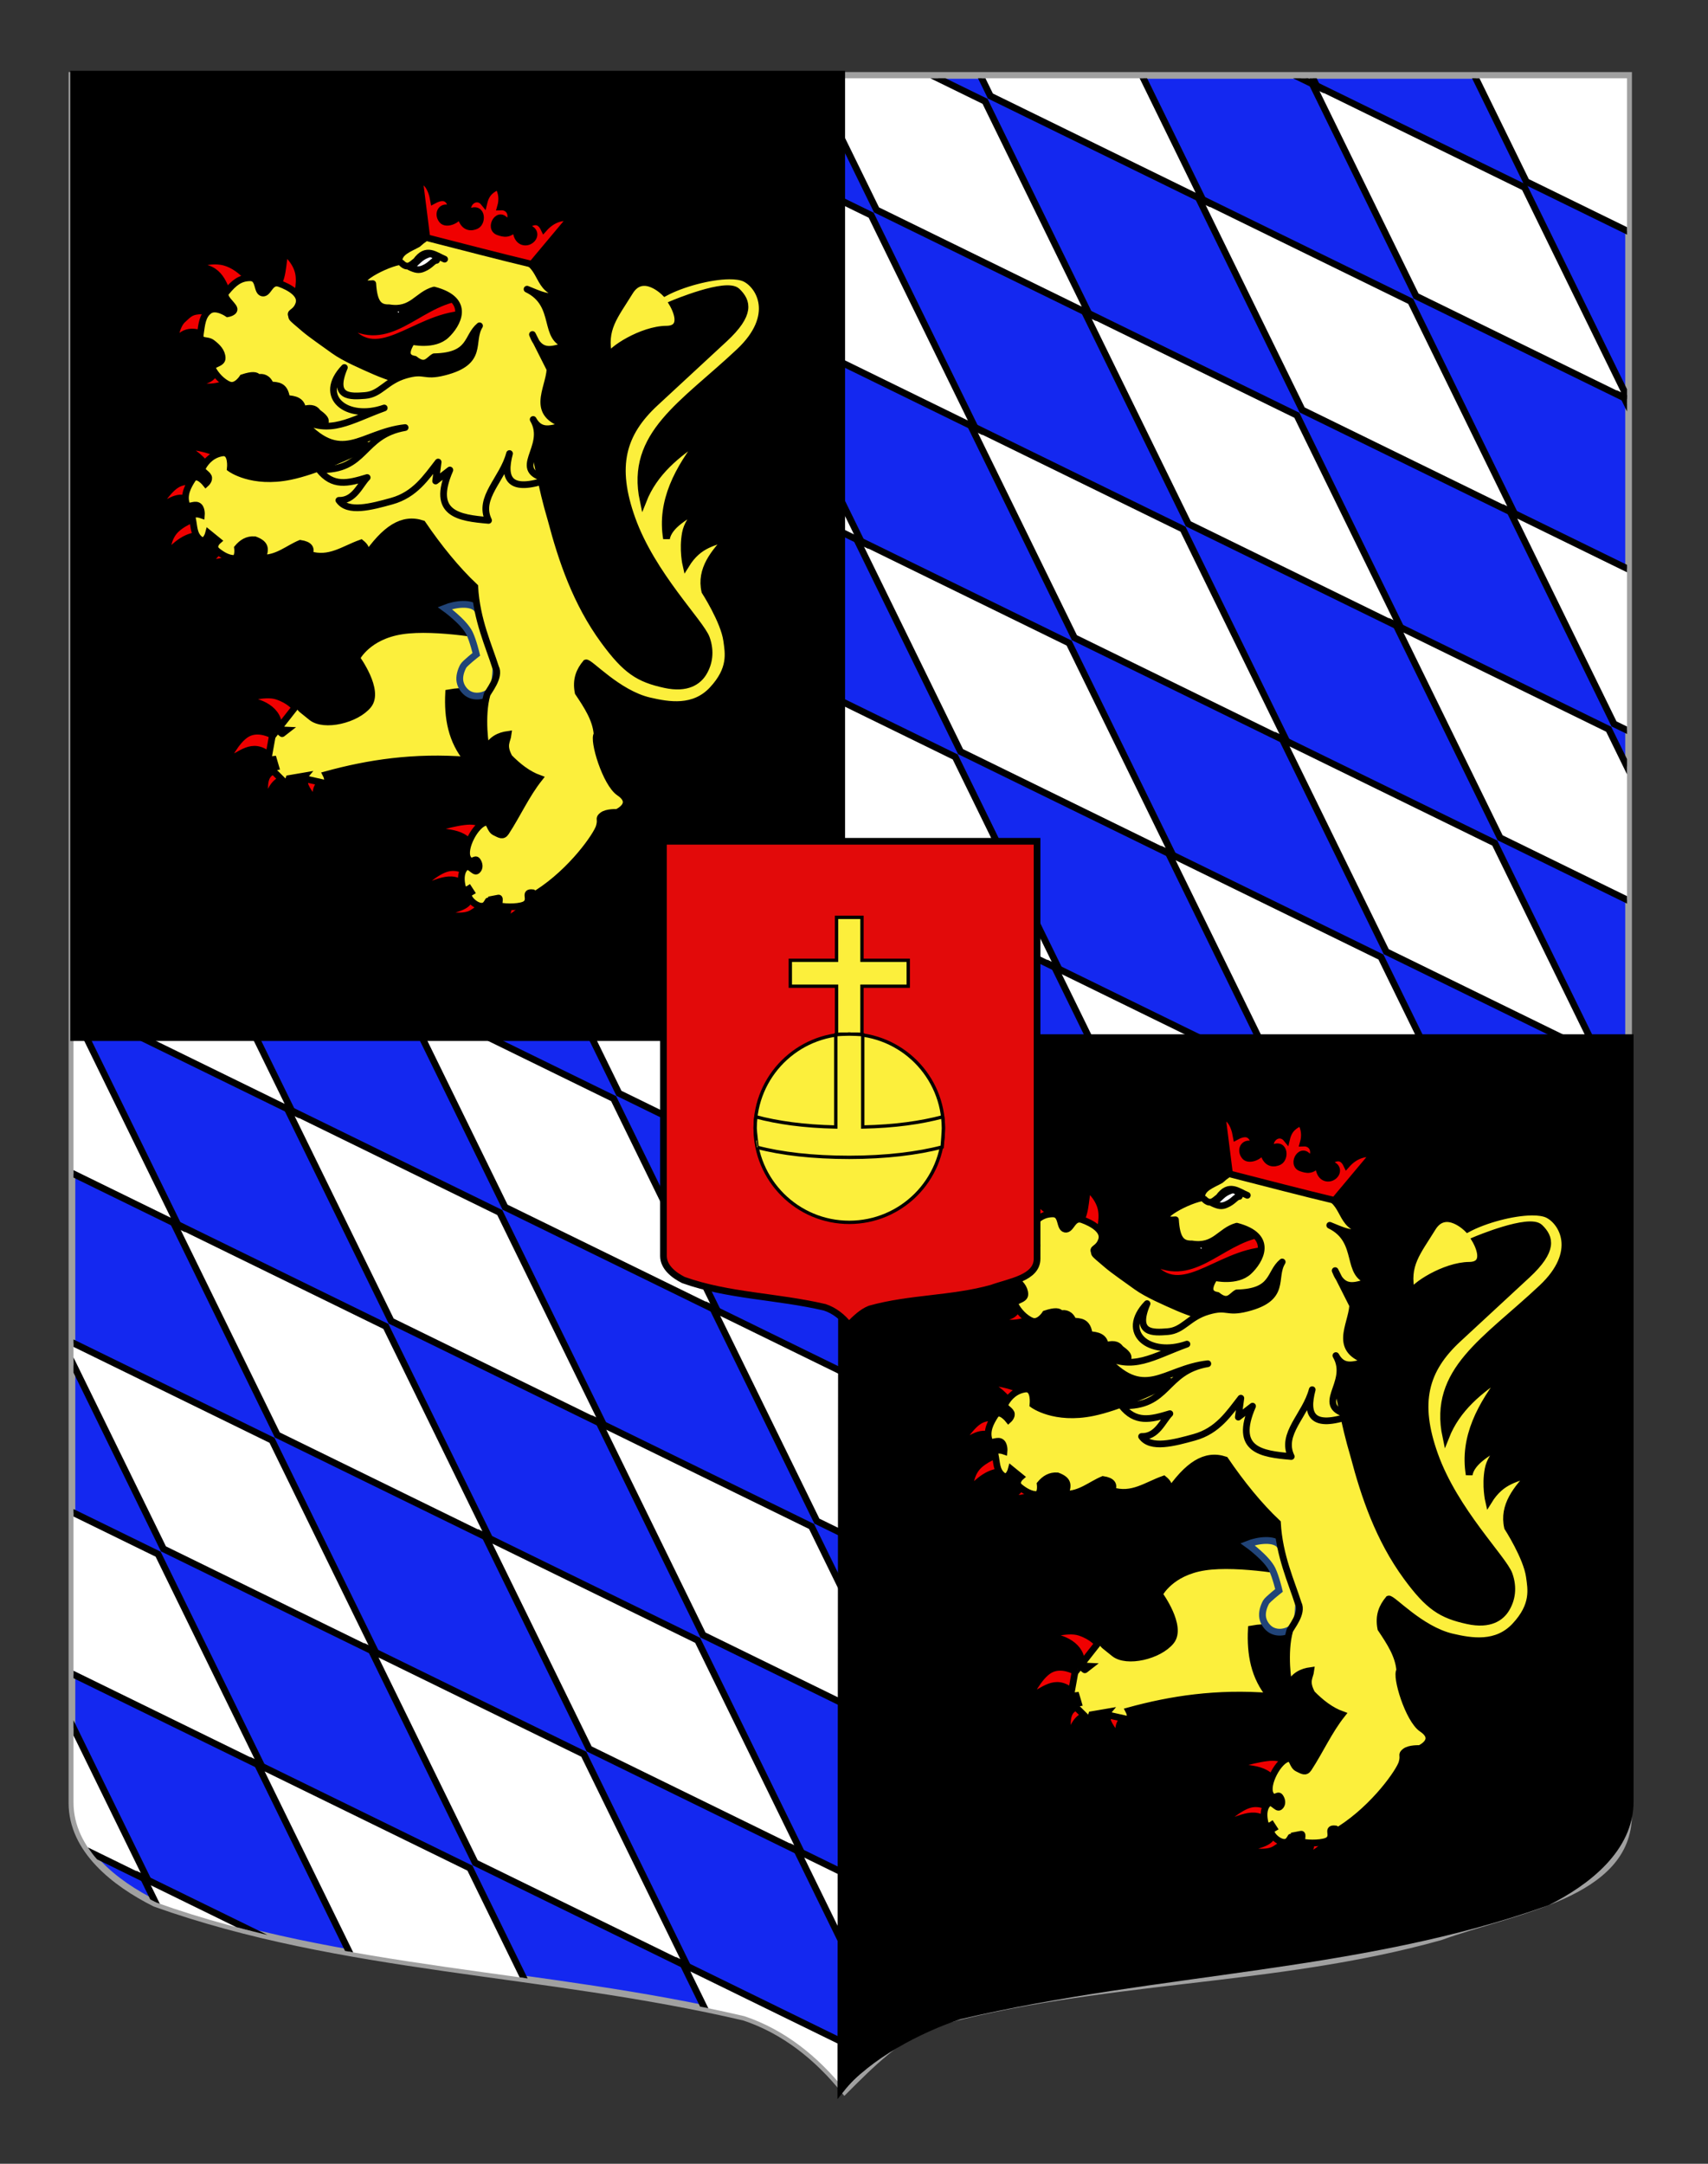 <?xml version="1.0" encoding="utf-8"?>
<!-- Generator: Adobe Illustrator 15.1.0, SVG Export Plug-In . SVG Version: 6.00 Build 0)  -->
<!DOCTYPE svg PUBLIC "-//W3C//DTD SVG 1.1//EN" "http://www.w3.org/Graphics/SVG/1.1/DTD/svg11.dtd">
<svg version="1.1" id="Calque_2" xmlns="http://www.w3.org/2000/svg" xmlns:xlink="http://www.w3.org/1999/xlink" x="0px" y="0px"
	 width="255.118px" height="323.148px" viewBox="0 0 255.118 323.148" enable-background="new 0 0 255.118 323.148"
	 xml:space="preserve">
<rect x="0" y="0" width="255.118" height="323.148" fill="#333333" stroke="none"/>
<path fill="#1428F0" stroke="#A0A0A0" d="M10.748,11.265c78,0,154.506,0,232.506,0c0,135.583,0,149.083,0,259.75
	c0,12.043-17.101,14.25-28.102,18.25c-25,7-51,6-76,13c-5,2-9,6-13,10c-4-5-9-9-15-11c-30-7-60-7-88-17c-6-3-12.406-8-12.406-15
	C10.748,245.724,10.748,147.64,10.748,11.265z"/>
<g>
	<g>
		<g>
			<defs>
				<path id="SVGID_1_" d="M10.98,11.69c77.844,0,154.197,0,232.041,0c0,135.312,0,148.786,0,259.23
					c0,12.019-17.063,14.222-28.044,18.213c-24.949,6.986-50.896,5.988-75.848,12.976c-4.989,1.996-8.981,5.986-12.976,9.979
					c-3.992-4.988-8.982-8.98-14.97-10.979c-29.94-6.985-59.88-6.985-87.824-16.967c-5.988-2.994-12.381-7.983-12.381-14.972
					C10.98,245.681,10.98,147.792,10.98,11.69z"/>
			</defs>
			<clipPath id="SVGID_2_">
				<use xlink:href="#SVGID_1_"  overflow="visible"/>
			</clipPath>
			<g id="Fuselé" clip-path="url(#SVGID_2_)">
				<g>
					<polygon fill="#FFFFFF" stroke="#000000" points="74.646,181.083 90.179,212.831 58.432,197.298 42.897,165.548 					"/>
					<polygon fill="#FFFFFF" stroke="#000000" points="91.654,164.075 107.188,195.823 75.44,180.288 59.906,148.541 					"/>
					<polygon fill="#FFFFFF" stroke="#000000" points="108.663,147.065 124.197,178.815 92.45,163.279 76.915,131.532 					"/>
					<polygon fill="#FFFFFF" stroke="#000000" points="125.671,130.057 141.206,161.805 109.459,146.271 93.924,114.522 					"/>
					<polygon fill="#FFFFFF" stroke="#000000" points="6.608,249.12 22.144,280.868 -9.605,265.335 -25.139,233.585 					"/>
					<polygon fill="#FFFFFF" stroke="#000000" points="23.617,232.11 39.15,263.858 7.404,248.325 -8.132,216.577 					"/>
					<polygon fill="#FFFFFF" stroke="#000000" points="40.626,215.101 56.161,246.851 24.413,231.317 8.878,199.567 					"/>
					<polygon fill="#FFFFFF" stroke="#000000" points="57.635,198.094 73.169,229.841 41.422,214.306 25.887,182.56 					"/>
					<polygon fill="#FFFFFF" stroke="#000000" points="142.68,113.047 158.213,144.796 126.468,129.262 110.933,97.514 					"/>
					<polygon fill="#FFFFFF" stroke="#000000" points="159.69,96.038 175.223,127.786 143.476,112.252 127.941,80.504 					"/>
					<polygon fill="#FFFFFF" stroke="#000000" points="176.7,79.029 192.232,110.777 160.485,95.243 144.95,63.495 					"/>
					<polygon fill="#FFFFFF" stroke="#000000" points="193.708,62.02 209.243,93.768 177.495,78.234 161.959,46.486 					"/>
					<polygon fill="#FFFFFF" stroke="#000000" points="210.715,45.011 226.25,76.76 194.502,61.225 178.967,29.477 					"/>
					<polygon fill="#FFFFFF" stroke="#000000" points="227.725,28.002 243.258,59.75 211.513,44.216 195.977,12.469 					"/>
				</g>
				<polygon fill="#FFFFFF" stroke="#000000" points="28.072,134.199 43.605,165.944 11.858,150.412 -3.677,118.663 				"/>
				<polygon fill="#FFFFFF" stroke="#000000" points="45.08,117.189 60.614,148.938 28.867,133.403 13.332,101.656 				"/>
				<polygon fill="#FFFFFF" stroke="#000000" points="62.089,100.18 77.624,131.93 45.876,116.395 30.341,84.646 				"/>
				<polygon fill="#FFFFFF" stroke="#000000" points="79.098,83.171 94.632,114.92 62.885,99.386 47.35,67.638 				"/>
				<polygon fill="#FFFFFF" stroke="#000000" points="11.062,151.208 26.596,182.954 -5.151,167.419 -20.687,135.674 				"/>
				<polygon fill="#FFFFFF" stroke="#000000" points="96.107,66.163 111.641,97.911 79.894,82.376 64.359,50.629 				"/>
				<polygon fill="#FFFFFF" stroke="#000000" points="113.117,49.153 128.65,80.901 96.903,65.367 81.368,33.619 				"/>
				<polygon fill="#FFFFFF" stroke="#000000" points="130.125,32.144 145.661,63.892 113.912,48.358 98.376,16.61 				"/>
				<polygon fill="#FFFFFF" stroke="#000000" points="147.136,15.135 162.668,46.883 130.922,31.349 115.387,-0.399 				"/>
				<polygon fill="#FFFFFF" stroke="#000000" points="164.145,-1.875 179.678,29.874 147.931,14.34 132.396,-17.408 				"/>
				<polygon fill="#FFFFFF" stroke="#000000" points="181.154,-18.883 196.687,12.865 164.94,-2.669 149.405,-34.417 				"/>
				<polygon fill="#FFFFFF" stroke="#000000" points="-1.494,70.305 14.041,102.054 -17.707,86.518 -33.241,54.771 				"/>
				<polygon fill="#FFFFFF" stroke="#000000" points="15.515,53.295 31.05,85.044 -0.697,69.51 -16.232,37.761 				"/>
				<polygon fill="#FFFFFF" stroke="#000000" points="32.524,36.287 48.059,68.035 16.312,52.5 0.776,20.752 				"/>
				<polygon fill="#FFFFFF" stroke="#000000" points="49.533,19.277 65.067,51.026 33.32,35.492 17.785,3.744 				"/>
				<polygon fill="#FFFFFF" stroke="#000000" points="66.543,2.268 82.076,34.016 50.33,18.482 34.794,-13.266 				"/>
				<polygon fill="#FFFFFF" stroke="#000000" points="83.552,-14.741 99.086,17.007 67.338,1.473 51.803,-30.275 				"/>
				<g>
					<polygon fill="#FFFFFF" stroke="#000000" points="121.219,227.969 136.752,259.716 105.005,244.183 89.47,212.433 					"/>
					<polygon fill="#FFFFFF" stroke="#000000" points="138.227,210.96 153.761,242.708 122.013,227.173 106.479,195.427 					"/>
					<polygon fill="#FFFFFF" stroke="#000000" points="155.236,193.95 170.77,225.7 139.023,210.163 123.488,178.417 					"/>
					<polygon fill="#FFFFFF" stroke="#000000" points="172.245,176.941 187.779,208.69 156.032,193.156 140.497,161.408 					"/>
					<polygon fill="#FFFFFF" stroke="#000000" points="53.182,296.003 68.717,327.754 36.968,312.22 21.435,280.47 					"/>
					<polygon fill="#FFFFFF" stroke="#000000" points="70.19,278.995 85.724,310.743 53.977,295.21 38.441,263.462 					"/>
					<polygon fill="#FFFFFF" stroke="#000000" points="87.199,261.985 102.733,293.735 70.986,278.202 55.452,246.452 					"/>
					<polygon fill="#FFFFFF" stroke="#000000" points="104.208,244.978 119.743,276.726 87.996,261.19 72.46,229.444 					"/>
					<polygon fill="#FFFFFF" stroke="#000000" points="189.252,159.933 204.788,191.681 173.042,176.146 157.504,144.399 					"/>
					<polygon fill="#FFFFFF" stroke="#000000" points="206.263,142.923 221.795,174.671 190.049,159.137 174.514,127.389 					"/>
					<polygon fill="#FFFFFF" stroke="#000000" points="223.272,125.914 238.806,157.662 207.059,142.128 191.524,110.38 					"/>
					<polygon fill="#FFFFFF" stroke="#000000" points="240.281,108.906 255.816,140.653 224.068,125.119 208.534,93.371 					"/>
					<polygon fill="#FFFFFF" stroke="#000000" points="257.292,91.896 272.825,123.644 241.077,108.11 225.542,76.362 					"/>
					<polygon fill="#FFFFFF" stroke="#000000" points="274.299,74.887 289.833,106.635 258.086,91.101 242.551,59.353 					"/>
				</g>
				<polygon fill="#FFFFFF" stroke="#000000" points="167.792,274.854 183.327,306.601 151.579,291.067 136.043,259.319 				"/>
				<polygon fill="#FFFFFF" stroke="#000000" points="184.799,257.845 200.334,289.593 168.586,274.058 153.052,242.31 				"/>
				<polygon fill="#FFFFFF" stroke="#000000" points="201.809,240.837 217.344,272.585 185.597,257.05 170.062,225.302 				"/>
				<polygon fill="#FFFFFF" stroke="#000000" points="218.819,223.827 234.353,255.575 202.606,240.04 187.071,208.292 				"/>
				<polygon fill="#FFFFFF" stroke="#000000" points="133.773,308.872 149.307,340.62 117.56,325.088 102.025,293.339 				"/>
				<polygon fill="#FFFFFF" stroke="#000000" points="150.782,291.862 166.316,323.612 134.57,308.077 119.034,276.329 				"/>
				<polygon fill="#FFFFFF" stroke="#000000" points="235.829,206.817 251.362,238.565 219.616,223.032 204.081,191.284 				"/>
				<polygon fill="#FFFFFF" stroke="#000000" points="252.836,189.808 268.372,221.556 236.624,206.022 221.088,174.274 				"/>
				<polygon fill="#FFFFFF" stroke="#000000" points="269.846,172.798 285.379,204.548 253.631,189.013 238.097,157.265 				"/>
				<polygon fill="#FFFFFF" stroke="#000000" points="244.193,10.911 259.728,42.659 227.981,27.125 212.446,-4.623 				"/>
				<polygon fill="#FFFFFF" stroke="#000000" points="265.022,271.103 280.556,302.851 248.809,287.315 233.274,255.567 				"/>
				<polygon fill="#FFFFFF" stroke="#000000" points="248.804,288.317 264.338,320.065 232.59,304.532 217.056,272.784 				"/>
			</g>
		</g>
	</g>
</g>
<rect x="10.994" y="11.075" stroke="#000000" width="114.729" height="143.888"/>
<path stroke="#000000" d="M243.5,154.963H125.726l-0.138,157.111c3.991-5,11.741-9,17.729-11c29.934-7,59.865-7,87.805-17
	c5.985-3,12.379-8,12.379-15C243.5,245.533,243.5,291.338,243.5,154.963z"/>
<g id="Lion_1_">
	<path id="path3167" fill="#FCEF3C" stroke="#000000" d="M193.771,234.949c0,0-8.688-1.703-13.839-0.914
		c-5.148,0.787-6.758,4.062-6.758,4.062s3.515,4.799,1.744,7.01c-1.771,2.209-6.621,3.345-8.5,1.828L165,245.792
		c-0.689-0.56-0.408-1.422-1.498-0.914c-1.088,0.509-2.094,1.94-2.314,2.463c-0.613,1.453,1.525,1.523,1.525,1.523l-0.653,0.508
		c-0.062,0.131-0.756-0.929-1.416-0.508c-1.052,0.67-1.417,2.389-1.392,3.479c0.026,1.092,1.498,0.889,1.498,0.889l0.328,1.117
		c0,0-0.953,0.178-0.846,0.914c0.107,0.735,1.342,1.498,1.936,1.676c0.592,0.179,0.897-0.862,0.897-0.862l2.37-0.406
		c0,0-0.6,0.711,0.354,1.017s1.694,0.481,2.562,0.229c0.864-0.253,0.245-1.422,0.245-1.422c6.303-1.729,13.104-2.787,21.142-2.158
		c-2.413-2.856-3.026-6.321-2.834-10.058c4.968-0.903,6.647,1.25,9.591,2.234C197.347,241.627,195.452,238.311,193.771,234.949z"/>
	<path fill="#FCEF3C" stroke="#214478" stroke-width="1.014" d="M193.483,242.605c-0.436,0.807-2.172,1.617-3.562,0.856
		c-0.596-0.328-1.158-1.033-1.312-1.842c-0.147-0.78,0.128-1.669,0.487-2.331c0.229-0.424,1.947-1.763,1.947-1.763
		s-0.463-1.99-1.019-3.145c-0.817-1.694-3.688-3.754-3.688-3.754c1.619-0.646,4.025-0.908,4.834,0.166l2.705,5.022
		C193.875,235.82,194.29,241.109,193.483,242.605z"/>
	<g id="Griffes">
		<path id="path3159" fill="#F00000" stroke="#000000" d="M161.517,248.564c0.211-2.678-2.729-4.215-5.587-4.201
			c0,0,3.41-1.229,5.355-0.573c1.944,0.653,2.657,1.688,2.657,1.688L161.517,248.564z"/>
		<path id="path3161" fill="#F00000" stroke="#000000" d="M160.052,252.588c-2.533-2.065-4.204,0.021-6.396,0.935
			c0,0,1.427-3.151,3.158-4.131c1.733-0.979,3.774,0.217,3.774,0.217L160.052,252.588z"/>
		<path id="path3163" fill="#F00000" stroke="#000000" d="M161.98,256.215c-1.024,0.445-1.899,1.438-2.312,4.166
			c0,0-0.424-2.53-0.153-3.879c0.269-1.346,1.231-1.508,1.231-1.508L161.98,256.215z"/>
		<path id="path3165" fill="#F00000" stroke="#000000" d="M167.834,256.646c-0.871,0.828-0.951,1.974-0.385,3.375
			c0,0-1.541-1.851-1.929-2.801c-0.385-0.951,0.388-1.007,0.388-1.007L167.834,256.646z"/>
		<path id="path3149" fill="#F00000" stroke="#000000" d="M154.965,196.369c-2.09,1.455-5.219,1.707-6.455,0.271
			c0,0,2.101,0.453,3.052-0.599c1.289-1.426,1.337-2.101,1.524-1.789L154.965,196.369z"/>
		<path id="path3151" fill="#F00000" stroke="#000000" d="M150.975,190.242c-1.831-1.32-4.038-1.17-4.932,0.978
			c-0.235-0.082,0.101-2.688,1.115-3.634c1.045-0.973,1.319-1.313,2.877-1.354c1.555-0.041,3.521,0.812,3.521,0.812L150.975,190.242
			z"/>
		<path id="path3153" fill="#F00000" stroke="#000000" d="M154.144,184.277c-0.959-2.426-1.623-4.965-5.752-4.555
			c0,0,2.062-1.201,4.461-0.867c2.965,0.414,5.146,3.74,4.987,3.797L154.144,184.277z"/>
		<path id="path3155" fill="#F00000" stroke="#000000" d="M160.954,182.814c1.25-1.104,1.116-3.485,1.524-5.366
			c0,0,1.599,1.286,1.995,3.09c0.396,1.803-0.411,4.121-0.411,4.121L160.954,182.814z"/>
		<path id="path3169" fill="#F00000" stroke="#000000" d="M150.939,209.867c-0.512-1.33-2.082-2.5-4.024-3.613
			c0,0,2.688,0.287,4.273,0.822c1.587,0.532,2.075,1.312,2.075,1.312L150.939,209.867z"/>
		<path id="path3171" fill="#F00000" stroke="#000000" d="M148.7,214.752c-2.14-1.463-3.746,0.213-5.479,1.149
			c0,0,1.494-2.721,3.029-3.687c1.535-0.965,3.11-0.174,3.11-0.174L148.7,214.752z"/>
		<path id="path3173" fill="#F00000" stroke="#000000" d="M150.15,219.721c-1.506,0.014-3.108,0.375-5.312,2.875
			c0,0-0.072-2.002,1.037-3.367c1.108-1.364,3.401-2.094,3.401-2.094L150.15,219.721z"/>
		<path id="path3175" fill="#F00000" stroke="#000000" d="M152.557,221.698c-0.117,0.807-1.027,1.643-2.378,2.146
			c0,0,2.397,0.086,3.373-0.388c0.977-0.474,0.747-1.231,0.747-1.231L152.557,221.698z"/>
		<path id="path3177" fill="#F00000" stroke="#000000" d="M195.215,274.369c0.731,0.465,1.048,1.219-0.413,3.203
			c0,0,2.055-0.968,2.739-1.808c0.685-0.843,0-1.562,0-1.562L195.215,274.369z"/>
		<path id="path3179" fill="#F00000" stroke="#000000" d="M190.237,273.301c-0.092,2.132-2.121,2.029-4.396,2.957
			c0,0,3.093,0.82,4.563-0.082c1.474-0.903,2.158-1.725,2.158-1.725L190.237,273.301z"/>
		<path id="path3181" fill="#F00000" stroke="#000000" d="M189.409,272.234c-2.037-2.271-4.703-0.176-7.139,0.328
			c0,0,2.386-2.463,4.314-3.039c1.932-0.573,3.402,0.74,3.402,0.74L189.409,272.234z"/>
		<path id="path3183" fill="#F00000" stroke="#000000" d="M190.818,267.389c-0.819-3.591-4.114-3.104-6.805-3.613
			c0,0,3.983-1.293,6.059-1.312c2.075-0.021,2.24,1.229,2.24,1.229L190.818,267.389z"/>
	</g>
	<path id="path3185" fill="#FCEF3C" stroke="#000000" d="M228.816,181.02c-2.882,0.021-7.06,1.149-9.612,2.526
		c0,0-3.266-3.364-5.23-0.164c-2.251,3.666-4.053,5.552-3.104,9.693c0.141-0.97,4.881-4.08,8.584-4.109
		c3.178-0.026,0.912-3.776,0.912-3.776s8.051-3.403,9.627-1.885c1.576,1.52,2.139,3.396-1.908,7.142l-10.293,9.528
		c-4.963,4.594-6.293,9.472-3.484,17.321c2.992,8.363,10.291,15.521,11.115,17.847c0.705,1.985,0.395,3.729-0.438,5.121
		c-0.773,1.299-2.43,2.515-5.752,1.793c-3.945-0.854-5.85-2.08-9.129-6.552c-4.154-5.666-6.307-12.065-7.885-18.045
		c-1.623-5.461-1.695-7.795-3.434-13.797l-5.902-2.437c-3.01-1.633-8.494-3.41-10.915-3.922c-1.272-0.271-4.341-1.271-6.052-2.022
		c-1.791-0.789-4.562-1.974-6.158-3.129c-1.592-1.154-3.371-2.371-4.381-3.23c-2.377-2.02-1.752-1.477-1.977-2.09
		c-0.162-0.438,0.713-0.397,1.127-1.631c0.486-1.451-1.412-2.508-2.873-3.037c-1.46-0.528-1.627,1.582-2.553,1.406
		c-0.924-0.177-0.381-2.293-1.848-2.279c-1.469,0.015-2.381,0.705-3.582,2.17c-0.604,0.732,0.953,1.777,1.162,2.396
		c0.211,0.617-0.926,0.808-0.926,0.808s-1.738-1.207-2.76-0.461c-1.021,0.744-1.115,2.033-1.32,3.44
		c-0.205,1.41,0.939,0.763,1.732,1.358c0.792,0.597,1.492,1.298,1.521,2.271c0.028,0.978-1.787,0.818-1.406,1.632
		c0.382,0.813,1.41,1.978,2.468,2.383c1.058,0.406,1.994-1.084,1.994-1.084c1.474-0.485,2.089-0.379,2.315,0
		c0.687-0.162,1.435,0.037,1.848,1.084c1.025,0.101,2.137-0.017,2.406,2.037c1.217,0.06,2.271,0.31,2.405,1.653
		c0.929-0.305,1.771-0.299,2.23,0.406c0.774,0.592,1.625,1.176,0.879,1.909l6.782,3.127c-3.021,1.494-7.982,3.771-11.748,4.546
		c-5.769,1.19-8.963-1.188-8.963-1.188s0.293-2.539-1.157-2.334c-1.453,0.207-2.449,1.188-2.989,2.213
		c-0.27,0.514,0.641,0.825,0.874,1.334c0.231,0.508-0.377,1.049-0.377,1.049s-1.33-1.683-1.993-0.653
		c-0.664,1.024-1.365,2.295-0.908,3.69c0.229,0.696,1.074-0.062,1.702,0.235c0.628,0.298,0.533,1.406,0.533,1.406
		s-1.576-0.556-1.327,0.573s0.165,2.3,1.078,3.037c0.913,0.738,1.327-0.901,1.327-0.901l1.413,1.149c0,0-0.952,0.821-0.163,1.479
		c0.787,0.655,1.7,1.149,2.489,1.149s0.576-1.562,0.576-1.562c0.664-0.793,1.472-1.312,2.576-1.231
		c1.735,0.642,1.614,1.445,1.163,2.733c2.216,0.058,3.837-1.444,5.644-2.192c1.365,0.205,1.731,0.779,1.328,1.644
		c3.022,0.955,5.144-0.787,7.746-1.703c0.558,0.449,1.142,1.113,0.594,2.22c2.988-4.379,5.59-6.078,8.578-5.093
		c2.375,3.5,5.11,6.88,7.812,9.412c0.271,4.942,2.104,8.858,3.104,12.025c0.771,1.461-1.146,3.646-1.279,4.11
		c-0.908,3.137-0.246,8.123-0.023,8.049c0.705-1.414,1.854-1.953,3.184-2.133c-0.127,1.014-0.854,1.586,0.162,3.446
		c1.355,1.381,2.816,2.517,4.484,3.123c-1.953,2.463-3.236,5.368-4.98,8.043c-0.457,0.698-0.914,0.369-1.661,0
		s-0.712-1.567-1.327-1.479c-1.494,0.219-3.464,3.93-2.723,5.328c0.55,1.032,1.082-0.082,1.432,0.396
		c0.35,0.476,0.43,1.131-0.037,1.508c-0.465,0.377-1.16-1.146-1.824-0.405s-0.57,1.936-0.363,2.776
		c0.207,0.84,0.988,0.319,0.988,0.319l0.332,0.511c-0.309,0.194-0.511,0.106-0.381,0.625c0.196,0.782,1.914,2.108,2.631,1.127
		c0.275-0.379,0.364-0.597,0.375-0.595l1.449-0.278c0.34-0.063-0.07,1.103,0.15,1.157c0.996,0.25,3.33,0.22,3.953-0.309
		c0.851-0.726-0.394-1.795,1.018-1.64c0,0,0.371,0.261,0.661,0.073c5.269-3.372,8.903-8.702,9.269-9.936
		c0.369-1.25-0.203-1.15,0.461-1.685c0.664-0.535,2.199-0.449,2.199-0.449s2.838-1.263,0.327-2.957
		c-2.026-1.368-3.987-7.894-3.315-8.704c-0.156-2.222-1.477-4.236-2.824-6.242c-0.391-1.992,0.236-3.312,1.164-4.433
		c0.531-0.188,4.723,4.554,9.463,5.662c2.939,0.688,6.654,1.301,9.406-1.638c2.92-3.119,2.412-5.496,2.151-7.377
		c-0.399-2.885-3.261-7.328-3.261-7.328c-0.742-3.291,1.35-5.774,3.648-8.207c-2.195,1.017-4.482,1.033-6.475,4.269
		c0,0-0.535-2.301-0.078-4.764c0.456-2.466,2.988-4.104,2.988-4.104c-2.975,1.471-5.473,3.021-5.812,4.928
		c-0.926-5.551,1.703-10.432,5.395-15.11c-3.842,2.448-7.23,5.256-8.879,9.442c-2.104-9.916,5.973-14.362,14.357-22.252
		c5.729-5.396,3.025-9.879,0.83-10.935C230.59,181.131,229.777,181.012,228.816,181.02z M210.87,193.082
		c-0.01,0.062,0.004,0.115,0.034,0.158C210.892,193.186,210.879,193.135,210.87,193.082z"/>
	<path id="path2594" fill="#FFFFFF" stroke="#000000" stroke-linecap="round" stroke-linejoin="round" d="M181.191,191.857
		c-0.008-0.78-0.235-1.297-0.017-2.354c0.673,0.938,1.681,1.24,2.548,1.806"/>
	<path id="Langue" fill="#F00000" stroke="#000000" stroke-linecap="round" stroke-linejoin="round" d="M188.417,184.275
		c-6.416,1.097-10.397,7.981-16.994,3.74c4.475,7.053,10.207-0.906,17.701-1.3L188.417,184.275z"/>
	<path id="path2598" fill="#FFFFFF" stroke="#000000" stroke-linecap="round" stroke-linejoin="round" d="M178.29,185.504
		c0.215,0.943,0.861,1.599,1.849,2.022c-0.593-1.151,0.293-1.959,0.786-2.856"/>
	<path id="path2600" fill="#FCEF3C" stroke="#000000" stroke-linecap="round" stroke-linejoin="round" d="M185.34,208.811
		l-0.377,2.834l2.127-1.644c-2.867,6.584,1.348,7.147,5.779,7.526c-1.652-3.405,2.131-6.151,3.131-9.985
		c-1.004,3.781-0.06,5.908,5.808,3.851c-6.05-1.324,0.194-4.742-2.274-8.942c1.279,2.354,3.245,1.036,4.995,0.881
		c-5.591-1.623-2.663-5.336-2.481-8.373l-2.621-5.198c1.291,3.37,3.386,2.01,5.318,1.598c-3.961-0.799-1.318-6.049-6.127-8.366
		c1.748,0.692,3.522,1.666,5.127,0.721c-3.806-0.478-2.629-4.342-6.104-5.228l-10.476-4.737c-1.771,0.515-3.459,1.198-4.843,2.496
		c-1.286,0.711-2.938,1.243-2.821,2.646c-2.746,0.559-7.935,3.616-3.926,3.276c0.187,2.864,0.897,3.647,2.438,3.601
		c3.457,0.569,4.184-1.943,6.716-2.642c5.697,1.498,3.45,5.215,1.799,6.754c-1.796,1.675-5.104,0.912-5.104,0.912
		c-1.036,1.58-0.899,2.467,0.412,2.662c1.613,1.315,2.08,0.075,2.901-0.367c5.656-0.123,4.789-2.969,6.783-4.621
		c-1.479,2.386,0.774,5.39-5.29,6.918c-3.133,0.791-2.82-0.403-5.779,0.47s-3.701,2.84-6.054,3.021
		c-2.104,0.159-5.009,0.399-3.063-4.185c-4.176,4.362,0.354,8.006,5.953,6.047c-5.031,1.813-8.151,4.154-12.584,1.556
		c6.197,7.351,9.021,2.104,15.705,1.371c-6.623,1.142-5.676,6.534-12.886,6.272c2.078,2.629,4.302,2.073,7.218,1.187
		c-1.07,1.075-1.916,3.479-4.229,3.407c1.336,1.925,4.856,0.959,7.896,0.119C181.866,213.689,183.538,211.129,185.34,208.811z"/>
	<path id="path2604" fill="#FCE33E" stroke="#000000" stroke-linecap="round" stroke-linejoin="round" d="M179.868,179.08
		c0.961,1.004,1.521,0.155,2.164-0.285c1.536-2.147,2.887-0.854,4.274-0.28"/>
	<path id="path2606" fill="#FFFFFF" stroke="#000000" stroke-linecap="round" stroke-linejoin="round" d="M181.112,179.695
		c0.848,0.394,1.344,0.521,2.036,0.207c1.133-0.473,1.411-1.194,1.963-1.215c-0.103-0.467-0.25-0.903-1.032-0.979
		C182.333,178.291,182.482,178.891,181.112,179.695z"/>
	<path id="Couronne" fill="#F00000" stroke="#000000" d="M182.555,166.611l1.095,8.697c5.209,1.34,11.078,2.86,15.683,3.965
		l5.857-6.996c-1.396-0.082-2.761,0.231-4.045,1.673c-0.63-1.32-1.646-1.326-3.02-0.132c1.845-0.041,1.926,1.515,0.765,2.035
		c-0.656,0.293-1.988,0.108-1.933-2.185c-0.942,1.317-1.836,1.041-2.584,0.785c-1.664-0.515,0.146-3.582,1.274-1.271
		c0.953-0.672,0.67-2.554-0.989-2.472c0.321-1.114,0.198-2.146-0.341-3.092c-0.883,0.44-1.764,0.887-2.137,2.461
		c-0.979-1.224-2.74-0.258-2.435,1.558c2.148-1.345,2.369,1.338,1.293,1.866c-0.562,0.277-2.049,0.646-2.447-1.914
		c-0.051,1.05-2.002,1.871-2.641,1.13c-0.863-1.007-0.055-2.486,1.441-1.606c-0.234-1.632-1.087-2.253-2.729-1.367
		C184.318,167.746,183.536,166.842,182.555,166.611z"/>
</g>
<g id="Lion">
	<path id="path3167_1_" fill="#FCEF3C" stroke="#000000" d="M73.875,95.142c0,0-8.689-1.703-13.839-0.914
		c-5.149,0.787-6.757,4.062-6.757,4.062s3.514,4.799,1.744,7.01c-1.771,2.209-6.621,3.345-8.5,1.828l-1.418-1.144
		c-0.69-0.56-0.408-1.422-1.498-0.914c-1.089,0.509-2.094,1.941-2.315,2.464c-0.614,1.452,1.526,1.522,1.526,1.522l-0.654,0.508
		c-0.062,0.131-0.756-0.928-1.416-0.508c-1.051,0.67-1.417,2.389-1.391,3.479c0.027,1.092,1.498,0.889,1.498,0.889l0.328,1.117
		c0,0-0.954,0.179-0.845,0.914c0.108,0.735,1.341,1.498,1.935,1.676c0.592,0.179,0.898-0.862,0.898-0.862l2.37-0.405
		c0,0-0.599,0.711,0.354,1.016c0.953,0.306,1.695,0.481,2.561,0.229c0.866-0.253,0.245-1.422,0.245-1.422
		c6.303-1.729,13.103-2.787,21.142-2.158c-2.414-2.856-3.027-6.321-2.834-10.057c4.967-0.904,6.648,1.25,9.59,2.233
		C77.451,101.819,75.554,98.503,73.875,95.142z"/>
	<path fill="#FCEF3C" stroke="#214478" stroke-width="1.014" d="M73.586,102.798c-0.435,0.807-2.172,1.617-3.562,0.857
		c-0.597-0.328-1.16-1.034-1.313-1.843c-0.149-0.779,0.128-1.669,0.487-2.331c0.23-0.424,1.949-1.762,1.949-1.762
		s-0.464-1.991-1.019-3.145c-0.817-1.695-3.688-3.754-3.688-3.754c1.619-0.647,4.025-0.909,4.834,0.165l2.704,5.022
		C73.98,96.013,74.393,101.302,73.586,102.798z"/>
	<g id="Griffes_1_">
		<path id="path3159_1_" fill="#F00000" stroke="#000000" d="M41.621,108.757c0.211-2.678-2.73-4.215-5.587-4.2
			c0,0,3.41-1.229,5.355-0.574c1.946,0.654,2.659,1.688,2.659,1.688L41.621,108.757z"/>
		<path id="path3161_1_" fill="#F00000" stroke="#000000" d="M40.156,112.781c-2.533-2.066-4.204,0.02-6.395,0.934
			c0,0,1.426-3.151,3.158-4.131c1.734-0.979,3.776,0.217,3.776,0.217L40.156,112.781z"/>
		<path id="path3163_1_" fill="#F00000" stroke="#000000" d="M42.083,116.407c-1.024,0.444-1.9,1.438-2.312,4.166
			c0,0-0.424-2.531-0.153-3.88c0.269-1.346,1.232-1.508,1.232-1.508L42.083,116.407z"/>
		<path id="path3165_1_" fill="#F00000" stroke="#000000" d="M47.939,116.839c-0.872,0.828-0.951,1.974-0.385,3.375
			c0,0-1.541-1.85-1.928-2.801c-0.385-0.951,0.387-1.006,0.387-1.006L47.939,116.839z"/>
		<path id="path3149_1_" fill="#F00000" stroke="#000000" d="M35.07,56.562c-2.091,1.455-5.219,1.707-6.456,0.271
			c0,0,2.101,0.453,3.052-0.599c1.289-1.426,1.337-2.1,1.525-1.789L35.07,56.562z"/>
		<path id="path3151_1_" fill="#F00000" stroke="#000000" d="M31.079,50.435c-1.831-1.319-4.038-1.17-4.931,0.978
			c-0.236-0.082,0.1-2.688,1.115-3.634c1.045-0.973,1.32-1.313,2.876-1.354c1.556-0.04,3.521,0.812,3.521,0.812L31.079,50.435z"/>
		<path id="path3153_1_" fill="#F00000" stroke="#000000" d="M34.248,44.47c-0.959-2.427-1.623-4.966-5.752-4.556
			c0,0,2.062-1.201,4.461-0.867c2.965,0.414,5.145,3.74,4.988,3.798L34.248,44.47z"/>
		<path id="path3155_1_" fill="#F00000" stroke="#000000" d="M41.056,43.007c1.25-1.104,1.117-3.485,1.525-5.366
			c0,0,1.599,1.287,1.995,3.09c0.396,1.804-0.411,4.121-0.411,4.121L41.056,43.007z"/>
		<path id="path3169_1_" fill="#F00000" stroke="#000000" d="M31.042,70.06c-0.512-1.33-2.082-2.5-4.025-3.612
			c0,0,2.688,0.286,4.274,0.821c1.587,0.533,2.075,1.312,2.075,1.312L31.042,70.06z"/>
		<path id="path3171_1_" fill="#F00000" stroke="#000000" d="M28.802,74.944c-2.139-1.463-3.746,0.214-5.479,1.15
			c0,0,1.496-2.722,3.031-3.687c1.535-0.966,3.11-0.175,3.11-0.175L28.802,74.944z"/>
		<path id="path3173_1_" fill="#F00000" stroke="#000000" d="M30.253,79.913c-1.506,0.015-3.109,0.375-5.311,2.875
			c0,0-0.073-2.002,1.036-3.367c1.11-1.364,3.403-2.094,3.403-2.094L30.253,79.913z"/>
		<path id="path3175_1_" fill="#F00000" stroke="#000000" d="M32.661,81.89c-0.117,0.808-1.027,1.644-2.378,2.146
			c0,0,2.398,0.086,3.373-0.388c0.977-0.474,0.748-1.231,0.748-1.231L32.661,81.89z"/>
		<path id="path3177_1_" fill="#F00000" stroke="#000000" d="M75.32,134.562c0.732,0.465,1.047,1.22-0.414,3.203
			c0,0,2.055-0.968,2.739-1.808c0.685-0.842,0-1.562,0-1.562L75.32,134.562z"/>
		<path id="path3179_1_" fill="#F00000" stroke="#000000" d="M70.34,133.493c-0.092,2.131-2.122,2.028-4.397,2.957
			c0,0,3.092,0.819,4.564-0.082c1.473-0.904,2.158-1.726,2.158-1.726L70.34,133.493z"/>
		<path id="path3181_1_" fill="#F00000" stroke="#000000" d="M69.511,132.427c-2.036-2.271-4.702-0.177-7.138,0.327
			c0,0,2.386-2.463,4.315-3.039c1.931-0.573,3.403,0.74,3.403,0.74L69.511,132.427z"/>
		<path id="path3183_1_" fill="#F00000" stroke="#000000" d="M70.921,127.581c-0.82-3.59-4.115-3.104-6.805-3.612
			c0,0,3.983-1.294,6.059-1.312c2.075-0.021,2.24,1.229,2.24,1.229L70.921,127.581z"/>
	</g>
	<path id="path3185_1_" fill="#FCEF3C" stroke="#000000" d="M108.919,41.212c-2.882,0.021-7.06,1.149-9.613,2.527
		c0,0-3.265-3.365-5.231-0.164c-2.251,3.666-4.052,5.551-3.104,9.692c0.14-0.97,4.88-4.08,8.583-4.108
		c3.179-0.027,0.914-3.777,0.914-3.777s8.049-3.403,9.626-1.885c1.577,1.52,2.138,3.396-1.909,7.142l-10.292,9.528
		c-4.964,4.595-6.294,9.472-3.485,17.322c2.992,8.362,10.291,15.52,11.116,17.846c0.704,1.985,0.394,3.729-0.437,5.121
		c-0.775,1.299-2.43,2.515-5.752,1.793c-3.947-0.854-5.849-2.08-9.129-6.551c-4.155-5.666-6.306-12.066-7.885-18.046
		c-1.623-5.461-1.695-7.795-3.432-13.797l-5.902-2.437c-3.01-1.633-8.496-3.409-10.917-3.922c-1.272-0.271-4.339-1.271-6.05-2.022
		c-1.791-0.789-4.564-1.974-6.158-3.129c-1.593-1.154-3.373-2.371-4.382-3.229c-2.376-2.021-1.751-1.478-1.976-2.091
		c-0.162-0.438,0.713-0.397,1.127-1.631c0.486-1.451-1.413-2.508-2.873-3.037c-1.46-0.528-1.627,1.582-2.553,1.406
		c-0.924-0.177-0.381-2.293-1.848-2.279c-1.468,0.015-2.38,0.705-3.582,2.171c-0.602,0.731,0.954,1.776,1.163,2.395
		c0.21,0.617-0.927,0.808-0.927,0.808s-1.738-1.207-2.758-0.461c-1.02,0.744-1.117,2.033-1.322,3.44
		c-0.205,1.41,0.941,0.763,1.734,1.358c0.792,0.597,1.492,1.298,1.521,2.271c0.029,0.978-1.788,0.818-1.406,1.632
		c0.381,0.813,1.41,1.978,2.467,2.383c1.057,0.406,1.994-1.084,1.994-1.084c1.474-0.485,2.089-0.379,2.315,0
		c0.687-0.162,1.435,0.037,1.849,1.084c1.025,0.101,2.136-0.017,2.406,2.037c1.217,0.06,2.272,0.31,2.406,1.653
		c0.928-0.305,1.771-0.299,2.23,0.406c0.775,0.592,1.625,1.176,0.879,1.909l6.783,3.128c-3.021,1.493-7.983,3.771-11.747,4.545
		c-5.769,1.19-8.964-1.188-8.964-1.188s0.294-2.539-1.158-2.334c-1.453,0.207-2.449,1.188-2.989,2.213
		c-0.269,0.515,0.64,0.826,0.874,1.334c0.232,0.508-0.377,1.049-0.377,1.049s-1.33-1.682-1.993-0.653
		c-0.664,1.024-1.366,2.295-0.909,3.69c0.229,0.696,1.075-0.062,1.703,0.235c0.627,0.298,0.533,1.406,0.533,1.406
		s-1.576-0.556-1.327,0.573c0.249,1.13,0.165,2.3,1.078,3.037c0.913,0.738,1.327-0.901,1.327-0.901l1.413,1.149
		c0,0-0.952,0.821-0.163,1.479c0.787,0.656,1.702,1.149,2.49,1.149c0.789,0,0.576-1.562,0.576-1.562
		c0.665-0.793,1.471-1.312,2.576-1.231c1.736,0.642,1.615,1.444,1.164,2.733c2.215,0.058,3.836-1.444,5.643-2.192
		c1.365,0.205,1.732,0.778,1.328,1.644c3.023,0.955,5.143-0.787,7.746-1.703c0.557,0.449,1.141,1.113,0.594,2.22
		c2.988-4.379,5.589-6.078,8.578-5.093c2.375,3.5,5.111,6.88,7.812,9.412c0.271,4.942,2.104,8.858,3.104,12.025
		c0.771,1.462-1.146,3.646-1.28,4.11c-0.908,3.137-0.246,8.122-0.024,8.049c0.706-1.414,1.853-1.953,3.183-2.133
		c-0.127,1.014-0.852,1.586,0.163,3.446c1.356,1.381,2.817,2.517,4.485,3.123c-1.955,2.463-3.238,5.369-4.982,8.043
		c-0.457,0.699-0.914,0.369-1.661,0c-0.747-0.369-0.711-1.567-1.327-1.479c-1.494,0.22-3.464,3.931-2.722,5.328
		c0.549,1.032,1.081-0.082,1.431,0.396c0.349,0.476,0.43,1.131-0.037,1.508c-0.465,0.377-1.16-1.146-1.824-0.405
		c-0.664,0.739-0.57,1.937-0.363,2.776s0.988,0.319,0.988,0.319l0.332,0.511c-0.309,0.194-0.511,0.106-0.381,0.625
		c0.196,0.782,1.914,2.108,2.631,1.127c0.275-0.379,0.364-0.597,0.375-0.595l1.449-0.278c0.34-0.063-0.07,1.103,0.151,1.158
		c0.996,0.25,3.33,0.219,3.952-0.31c0.851-0.726-0.392-1.796,1.018-1.64c0,0,0.371,0.26,0.661,0.074
		c5.269-3.373,8.903-8.703,9.268-9.937c0.37-1.25-0.203-1.149,0.461-1.685c0.664-0.535,2.2-0.449,2.2-0.449s2.838-1.262,0.327-2.957
		c-2.026-1.368-3.987-7.893-3.315-8.705c-0.156-2.221-1.477-4.235-2.824-6.241c-0.391-1.992,0.235-3.312,1.164-4.433
		c0.531-0.188,4.721,4.554,9.462,5.662c2.94,0.688,6.655,1.301,9.407-1.638c2.92-3.118,2.412-5.495,2.151-7.377
		c-0.399-2.885-3.261-7.327-3.261-7.327c-0.742-3.291,1.35-5.775,3.648-8.207c-2.194,1.016-4.481,1.032-6.473,4.268
		c0,0-0.535-2.301-0.078-4.764c0.456-2.465,2.988-4.104,2.988-4.104c-2.973,1.471-5.472,3.021-5.813,4.928
		c-0.925-5.551,1.704-10.432,5.395-15.11c-3.843,2.449-7.231,5.256-8.88,9.442c-2.102-9.916,5.973-14.362,14.359-22.252
		c5.729-5.396,3.025-9.879,0.83-10.935C110.695,41.323,109.88,41.204,108.919,41.212z M90.972,53.274
		c-0.009,0.062,0.004,0.115,0.035,0.158C90.996,53.378,90.984,53.327,90.972,53.274z"/>
	<path id="path2594_1_" fill="#FFFFFF" stroke="#000000" stroke-linecap="round" stroke-linejoin="round" d="M61.294,52.05
		c-0.008-0.78-0.235-1.297-0.016-2.354c0.672,0.938,1.68,1.24,2.547,1.806"/>
	<path id="Langue_1_" fill="#F00000" stroke="#000000" stroke-linecap="round" stroke-linejoin="round" d="M68.519,44.469
		c-6.416,1.096-10.398,7.981-16.994,3.739c4.474,7.054,10.208-0.905,17.701-1.299L68.519,44.469z"/>
	<path id="path2598_1_" fill="#FFFFFF" stroke="#000000" stroke-linecap="round" stroke-linejoin="round" d="M58.392,45.696
		c0.215,0.943,0.862,1.599,1.848,2.023c-0.592-1.152,0.293-1.959,0.787-2.857"/>
	<path id="path2600_1_" fill="#FCEF3C" stroke="#000000" stroke-linecap="round" stroke-linejoin="round" d="M65.445,69.003
		l-0.378,2.834l2.128-1.644c-2.868,6.584,1.347,7.147,5.778,7.527c-1.651-3.406,2.132-6.152,3.132-9.986
		c-1.004,3.781-0.059,5.908,5.807,3.851c-6.049-1.323,0.195-4.741-2.275-8.942c1.28,2.354,3.246,1.037,4.996,0.881
		c-5.591-1.623-2.664-5.336-2.482-8.373l-2.621-5.198c1.291,3.371,3.385,2.01,5.318,1.598c-3.961-0.799-1.318-6.049-6.127-8.366
		c1.749,0.692,3.523,1.666,5.127,0.721c-3.805-0.477-2.628-4.342-6.105-5.227l-10.475-4.738c-1.771,0.515-3.459,1.199-4.842,2.496
		c-1.287,0.711-2.938,1.244-2.822,2.646c-2.746,0.56-7.934,3.616-3.926,3.276c0.186,2.865,0.898,3.647,2.439,3.601
		c3.457,0.569,4.184-1.942,6.716-2.642c5.698,1.498,3.45,5.215,1.799,6.754c-1.796,1.675-5.104,0.912-5.104,0.912
		c-1.036,1.58-0.899,2.468,0.413,2.662c1.612,1.315,2.079,0.076,2.902-0.367c5.656-0.123,4.789-2.969,6.783-4.621
		c-1.48,2.386,0.775,5.39-5.29,6.919c-3.133,0.791-2.821-0.404-5.78,0.469s-3.702,2.84-6.053,3.021
		c-2.104,0.16-5.009,0.399-3.064-4.185c-4.176,4.363,0.354,8.007,5.953,6.048c-5.031,1.813-8.152,4.153-12.585,1.555
		c6.199,7.351,9.022,2.104,15.706,1.371c-6.623,1.142-5.675,6.535-12.885,6.272c2.078,2.629,4.301,2.074,7.216,1.187
		c-1.069,1.076-1.915,3.479-4.229,3.408c1.336,1.924,4.857,0.959,7.896,0.118C61.968,73.882,63.64,71.321,65.445,69.003z"/>
	<path id="path2604_1_" fill="#FCE33E" stroke="#000000" stroke-linecap="round" stroke-linejoin="round" d="M59.971,39.272
		c0.96,1.004,1.519,0.156,2.164-0.285c1.536-2.147,2.886-0.854,4.274-0.28"/>
	<path id="path2606_1_" fill="#FFFFFF" stroke="#000000" stroke-linecap="round" stroke-linejoin="round" d="M61.215,39.888
		c0.847,0.394,1.343,0.521,2.036,0.207c1.133-0.474,1.411-1.195,1.963-1.216c-0.102-0.467-0.25-0.903-1.033-0.979
		C62.437,38.483,62.585,39.083,61.215,39.888z"/>
	<path id="Couronne_1_" fill="#F00000" stroke="#000000" d="M62.659,26.804l1.095,8.696c5.209,1.34,11.078,2.86,15.683,3.965
		l5.857-6.995c-1.396-0.082-2.761,0.231-4.045,1.672c-0.63-1.319-1.646-1.326-3.019-0.131c1.844-0.041,1.926,1.514,0.764,2.034
		c-0.656,0.293-1.988,0.109-1.933-2.185c-0.942,1.318-1.835,1.041-2.584,0.785c-1.663-0.515,0.146-3.582,1.276-1.271
		c0.953-0.672,0.67-2.553-0.99-2.471c0.322-1.115,0.199-2.146-0.34-3.093c-0.883,0.44-1.764,0.888-2.137,2.461
		c-0.978-1.224-2.74-0.258-2.434,1.558c2.149-1.345,2.369,1.338,1.293,1.867c-0.561,0.276-2.049,0.646-2.447-1.914
		c-0.05,1.049-2.002,1.871-2.64,1.129c-0.863-1.006-0.055-2.485,1.441-1.606c-0.235-1.632-1.087-2.252-2.729-1.367
		C64.421,27.938,63.638,27.034,62.659,26.804z"/>
</g>
<path fill="#E20A0A" stroke="#000000" d="M99.101,125.645c18.72,0,37.082,0,55.802,0c0,32.54,0,35.78,0,62.339
	c0,2.891-4.105,3.421-6.745,4.381c-6,1.68-12.239,1.439-18.239,3.119c-1.201,0.48-2.161,1.44-3.121,2.4
	c-0.96-1.199-2.16-2.16-3.6-2.64c-7.2-1.68-14.4-1.68-21.121-4.079c-1.439-0.721-2.977-1.921-2.977-3.601
	C99.101,181.916,99.101,158.375,99.101,125.645z"/>
<g id="Monde">
	<path id="rect2864" fill="#FCEF3C" stroke="#000000" stroke-width="0.5" d="M124.949,137.003v6.409h-6.903v3.873h6.904v7.242
		c0.513-0.057,1.372-0.093,1.9-0.093c0.528,0,1.387,0.036,1.9,0.093v-7.242h6.911v-3.873h-6.911v-6.409H124.949z"/>
	<path id="path1951" fill="#FCEF3C" stroke="#000000" stroke-width="0.5" d="M140.91,168.494c0,7.764-6.295,14.059-14.059,14.059
		s-14.059-6.295-14.059-14.059c0-7.763,6.294-14.058,14.059-14.058S140.91,160.731,140.91,168.494L140.91,168.494z"/>
	<path id="path2842" fill="#FCEF3C" stroke="#000000" stroke-width="0.5" d="M126.85,154.435c-0.529,0-1.502,0.037-2.016,0.094
		v13.787c-4.803-0.101-8.677-0.66-11.935-1.52c-0.067,0.558-0.106,1.125-0.106,1.7c0,0.447,0.298,2.851,0.3,2.85
		c3.61,0.958,8.311,1.501,13.756,1.501c5.444,0,10.27-0.594,13.88-1.551c0.041-0.437,0.183-2.353,0.183-2.8
		c0-0.575-0.039-1.143-0.106-1.7c-3.257,0.859-7.135,1.419-11.94,1.519v-13.786C128.353,154.472,127.378,154.435,126.85,154.435z"/>
</g>
</svg>
